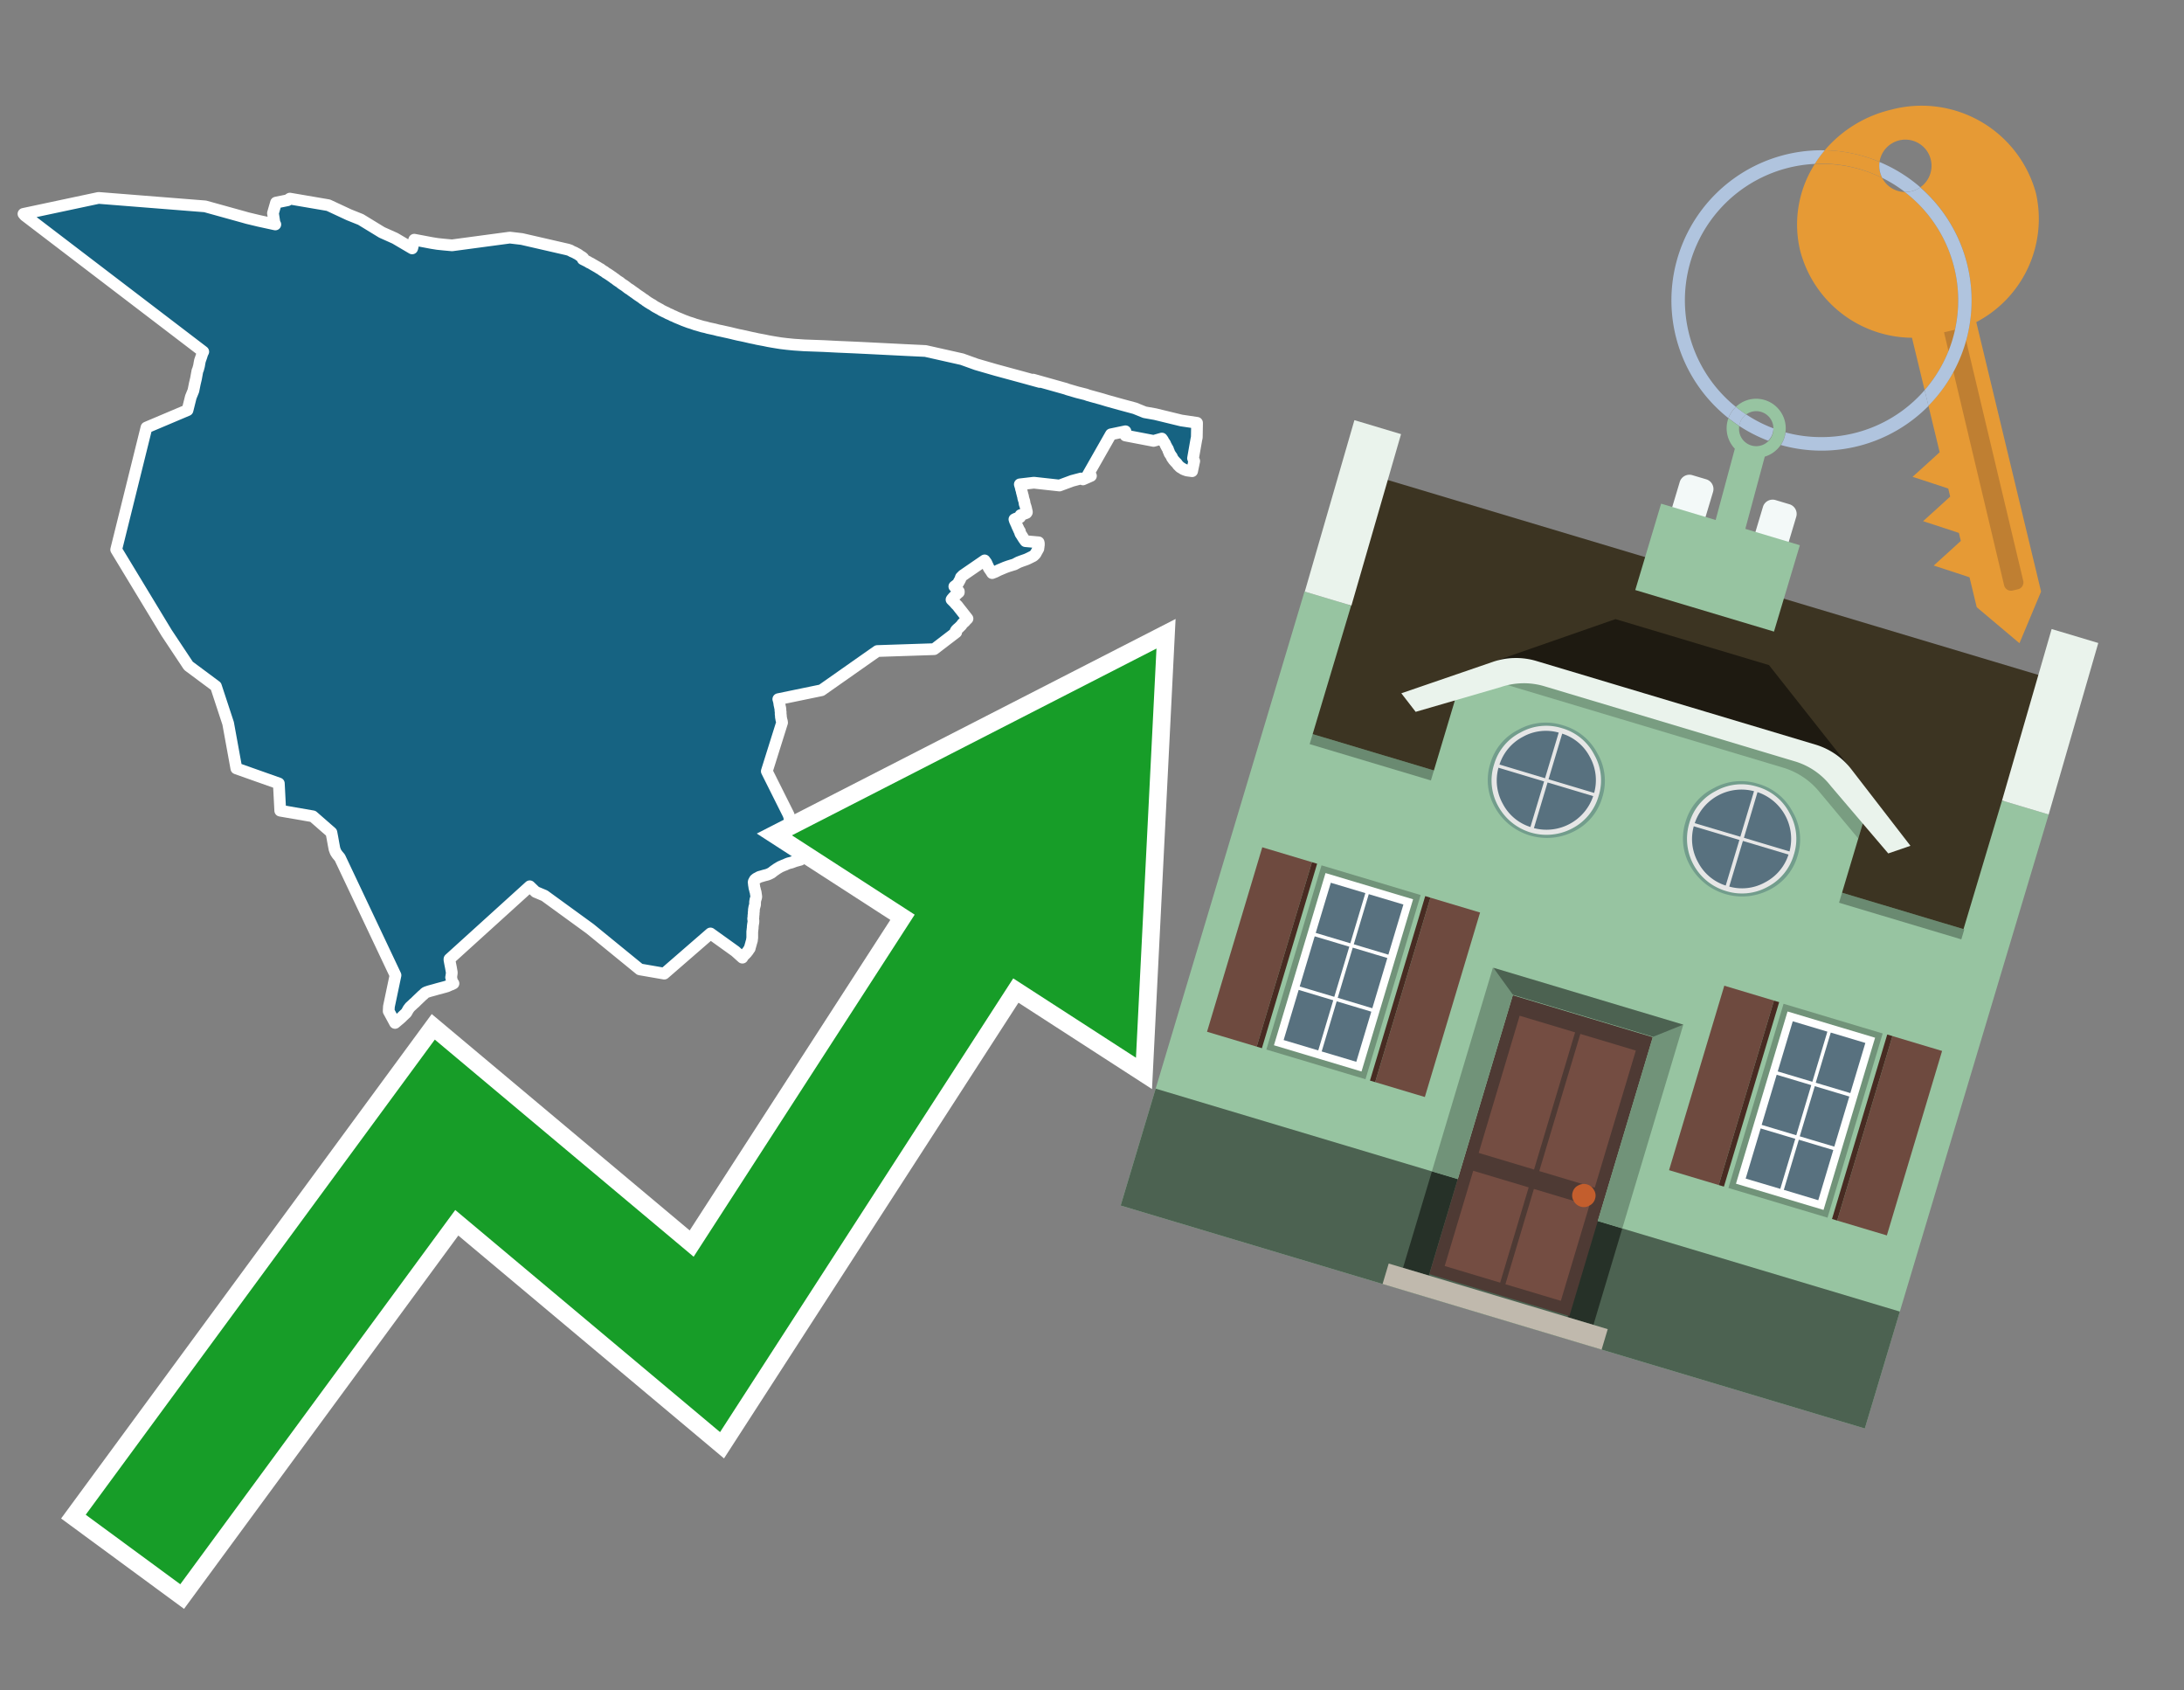 <svg id="Text" xmlns="http://www.w3.org/2000/svg" width="93.05" height="72" viewBox="0 0 93.05 72"><rect x="0" y="0" width="93.05" height="72" fill="#808080" stroke="none"/><polygon points="10.4,9.25 10.54,9.29 11.04,9.41 11.73,9.56 11.71,9.53 11.69,9.47 11.63,9.08 11.76,8.63 12.25,8.53 12.35,8.46 13.99,8.74 14.87,9.15 15.37,9.35 16.27,9.9 16.83,10.15 17.56,10.58 17.57,10.55 17.58,10.51 17.62,10.31 17.63,10.28 17.64,10.24 17.65,10.21 18.39,10.35 18.64,10.39 18.93,10.42 19.26,10.45 21.72,10.12 22.23,10.18 24.19,10.63 24.31,10.67 24.35,10.7 24.42,10.73 24.49,10.76 24.54,10.79 24.6,10.82 24.65,10.85 24.7,10.89 24.75,10.92 24.8,10.95 24.85,10.99 24.83,11.04 24.93,11.09 24.99,11.12 25.05,11.15 25.09,11.18 25.16,11.21 25.21,11.24 25.26,11.27 25.33,11.31 25.4,11.35 25.47,11.39 25.53,11.43 25.59,11.46 25.64,11.5 25.7,11.54 25.77,11.58 25.8,11.61 25.85,11.64 25.9,11.67 25.96,11.71 26.02,11.75 26.06,11.78 26.11,11.81 26.14,11.84 26.19,11.87 26.23,11.9 26.28,11.94 26.34,11.98 26.42,12.03 26.45,12.06 26.49,12.09 26.55,12.13 26.6,12.16 26.64,12.19 26.68,12.22 26.73,12.26 26.77,12.29 26.82,12.32 26.87,12.35 26.9,12.38 26.95,12.41 27,12.45 27.05,12.48 27.1,12.52 27.17,12.57 27.26,12.63 27.32,12.67 27.36,12.7 27.41,12.74 27.47,12.77 27.51,12.81 27.56,12.84 27.6,12.87 27.65,12.9 27.73,12.95 27.79,12.98 27.83,13.01 27.89,13.05 27.94,13.08 28,13.11 28.05,13.14 28.13,13.18 28.17,13.21 28.23,13.24 28.31,13.28 28.4,13.32 28.45,13.35 28.52,13.38 28.59,13.41 28.64,13.44 28.72,13.47 28.8,13.51 28.87,13.54 28.97,13.58 29.04,13.61 29.11,13.64 29.19,13.67 29.27,13.7 29.35,13.73 29.45,13.76 29.54,13.79 29.62,13.82 29.73,13.85 29.83,13.88 29.93,13.91 30.07,13.94 30.17,13.97 30.31,14 30.45,14.03 30.6,14.07 30.75,14.1 30.88,14.13 31.02,14.16 31.15,14.19 31.27,14.22 31.44,14.26 31.59,14.29 31.73,14.32 31.86,14.35 31.99,14.38 32.14,14.41 32.27,14.44 32.43,14.47 32.59,14.5 32.73,14.53 32.9,14.56 33.08,14.59 33.27,14.62 33.52,14.65 33.82,14.68 34.27,14.71 35.09,14.74 35.68,14.77 36.38,14.8 37,14.83 38.59,14.91 39.43,14.95 40.99,15.3 41.6,15.52 42.43,15.76 43.61,16.08 44.3,16.27 44.02,16.17 45.41,16.56 45.49,16.59 45.9,16.71 46.26,16.8 46.37,16.84 46.95,17 47.18,17.07 47.72,17.22 48.35,17.39 48.77,17.56 49.22,17.64 50.33,17.91 51,18.01 51,18.09 50.99,18.63 50.97,18.72 50.83,19.52 50.88,19.64 50.79,20.07 50.57,20.04 50.48,20.01 50.41,19.98 50.35,19.94 50.28,19.9 50.25,19.87 50.21,19.83 50.18,19.8 50.14,19.74 50.11,19.71 50.08,19.68 50,19.59 49.98,19.56 49.93,19.49 49.93,19.46 49.9,19.42 49.88,19.39 49.86,19.36 49.84,19.33 49.82,19.3 49.81,19.26 49.8,19.23 49.78,19.2 49.77,19.15 49.75,19.11 49.73,19.08 49.71,19.05 49.7,19.02 49.68,18.99 49.66,18.95 49.65,18.92 49.63,18.88 49.6,18.84 49.58,18.81 49.55,18.75 49.5,18.68 49.15,18.78 47.95,18.55 47.92,18.44 47.94,18.41 47.95,18.37 47.33,18.5 46.3,20.31 46.41,20.22 46.48,20.27 46.14,20.42 46.06,20.38 45.68,20.48 45.14,20.68 44.05,20.56 43.45,20.63 43.48,20.73 43.49,20.76 43.5,20.82 43.51,20.85 43.52,20.88 43.53,20.91 43.53,20.94 43.54,20.97 43.55,21.01 43.56,21.05 43.57,21.09 43.58,21.12 43.59,21.16 43.59,21.19 43.6,21.22 43.61,21.26 43.62,21.29 43.63,21.32 43.64,21.35 43.65,21.4 43.65,21.44 43.66,21.47 43.67,21.5 43.68,21.53 43.69,21.56 43.7,21.59 43.71,21.63 43.72,21.67 43.73,21.7 43.73,21.73 43.74,21.76 43.75,21.79 43.75,21.82 43.73,21.85 43.65,21.88 43.57,21.91 43.48,21.94 43.46,22.03 43.37,22.06 43.28,22.09 43.22,22.12 43.23,22.15 43.24,22.18 43.25,22.21 43.27,22.24 43.28,22.28 43.31,22.33 43.32,22.36 43.33,22.39 43.35,22.43 43.36,22.46 43.38,22.49 43.39,22.52 43.41,22.56 43.42,22.59 43.45,22.62 43.46,22.65 43.46,22.68 43.47,22.72 43.49,22.75 43.51,22.78 43.53,22.81 43.56,22.86 43.58,22.89 43.61,22.94 43.64,22.98 43.66,23.01 43.69,23.05 44.25,23.1 44.26,23.14 44.26,23.19 44.26,23.23 44.25,23.26 44.25,23.31 44.24,23.34 44.24,23.37 44.19,23.46 44.15,23.53 44.12,23.59 44.08,23.63 44.03,23.68 43.93,23.73 43.81,23.79 43.72,23.83 43.52,23.9 43.39,23.95 43.22,24.04 43.12,24.07 42.96,24.12 42.82,24.17 42.68,24.23 42.56,24.28 42.4,24.36 42.27,24.41 42.22,24.33 42.13,24.2 42.04,24.01 42.03,23.98 41.95,23.87 41.12,24.44 41.08,24.47 41.03,24.5 41,24.53 40.97,24.56 40.94,24.59 40.93,24.62 40.92,24.65 40.91,24.68 40.89,24.71 40.88,24.74 40.85,24.78 40.84,24.81 40.82,24.84 40.79,24.88 40.74,24.92 40.66,24.98 40.71,25.03 40.74,25.06 40.77,25.1 40.79,25.13 40.85,25.19 40.85,25.23 40.81,25.26 40.76,25.31 40.72,25.34 40.69,25.37 40.66,25.4 40.62,25.44 40.56,25.51 40.54,25.54 40.64,25.64 40.67,25.67 40.71,25.72 40.76,25.77 40.79,25.8 40.89,25.93 40.97,26.03 41.04,26.12 41.22,26.35 41.19,26.38 41.14,26.43 41.1,26.48 41.06,26.51 41.03,26.54 41,26.57 40.98,26.6 40.96,26.63 40.86,26.73 40.79,26.79 40.76,26.82 40.73,26.85 40.71,26.89 40.74,26.93 39.8,27.65 37.38,27.73 37.15,27.89 35,29.4 33.16,29.78 33.17,29.81 33.18,29.85 33.19,29.88 33.2,29.95 33.21,30.02 33.22,30.05 33.23,30.11 33.24,30.15 33.25,30.21 33.25,30.25 33.25,30.28 33.26,30.31 33.26,30.38 33.26,30.43 33.27,30.47 33.27,30.51 33.27,30.55 33.28,30.58 33.29,30.65 33.3,30.68 33.31,30.71 33.32,30.78 32.67,32.85 33.6,34.71 34.12,36.59 34.1,36.62 33.99,36.65 33.88,36.68 33.8,36.71 33.72,36.74 33.6,36.77 33.52,36.8 33.46,36.83 33.38,36.86 33.31,36.89 33.24,36.92 33.19,36.95 33.14,36.98 33.09,37.01 33.05,37.04 32.99,37.08 32.95,37.11 32.91,37.14 32.88,37.17 32.82,37.2 32.76,37.23 32.68,37.26 32.56,37.29 32.46,37.32 32.35,37.35 32.3,37.38 32.22,37.42 32.16,37.47 32.14,37.51 32.12,37.54 32.11,37.57 32.11,37.6 32.12,37.63 32.12,37.66 32.12,37.69 32.13,37.72 32.14,37.8 32.15,37.84 32.16,37.87 32.17,37.92 32.18,37.96 32.2,38.02 32.2,38.05 32.21,38.11 32.22,38.18 32.22,38.22 32.21,38.25 32.2,38.28 32.19,38.31 32.18,38.34 32.18,38.37 32.17,38.41 32.17,38.44 32.17,38.47 32.17,38.53 32.16,38.57 32.15,38.6 32.14,38.64 32.13,38.67 32.13,38.7 32.12,38.73 32.12,38.77 32.12,38.82 32.11,38.86 32.11,38.91 32.11,38.95 32.1,38.99 32.1,39.04 32.1,39.07 32.09,39.1 32.09,39.15 32.1,39.2 32.1,39.24 32.1,39.27 32.09,39.33 32.08,39.39 32.07,39.48 32.07,39.53 32.06,39.59 32.06,39.63 32.05,39.67 32.05,39.71 32.05,39.79 32.05,39.83 32.05,39.86 32.05,39.93 32.05,39.96 32.04,39.99 32.04,40.04 32.03,40.08 32.01,40.14 32,40.18 31.99,40.22 31.98,40.25 31.97,40.29 31.96,40.32 31.95,40.36 31.94,40.4 31.9,40.45 31.88,40.49 31.83,40.55 31.81,40.58 31.76,40.63 31.72,40.67 31.68,40.71 31.64,40.76 31.63,40.79 31.33,40.52 30.27,39.76 28.3,41.47 27.26,41.29 25.14,39.56 23.2,38.15 22.82,37.99 22.57,37.75 19.15,40.85 19.15,40.89 19.18,41.05 19.21,41.2 19.24,41.37 19.25,41.43 19.23,41.58 19.22,41.63 19.23,41.66 19.24,41.71 19.25,41.75 19.26,41.79 19.27,41.82 19.28,41.85 19.32,41.89 19.24,41.93 19.16,41.96 19.05,42.01 18.95,42.04 18.65,42.12 18.51,42.16 18.29,42.22 18.17,42.26 18.11,42.29 18.08,42.32 18.04,42.36 17.99,42.4 17.76,42.62 17.67,42.71 17.63,42.74 17.59,42.78 17.46,42.9 17.44,42.93 17.4,42.98 17.31,43.14 17.17,43.27 17.09,43.35 16.83,43.57 16.56,43.07 16.57,42.87 16.85,41.54 14.48,36.53 14.37,36.4 14.31,36.31 14.29,36.27 14.25,36.16 14.21,35.95 14.16,35.67 14.12,35.46 13.33,34.77 11.94,34.53 11.88,33.37 10.07,32.73 9.72,30.81 9.2,29.23 8.03,28.36 7.1,26.96 4.95,23.41 6.24,18.21 7.99,17.47 8.13,16.91 8.24,16.64 8.3,16.34 8.35,16.13 8.41,15.8 8.44,15.73 8.48,15.58 8.5,15.46 8.52,15.36 8.58,15.19 8.62,15.06 8.66,14.98 1.06,9.18 1,9.11 4.2,8.43 8.74,8.79 " fill="#166382" stroke="#fff" stroke-linejoin="round" stroke-width="0.5"/><polygon points="49.272 27.624 33.741 35.58 38.97 38.959 29.553 53.529 18.525 44.281 3.652 64.518 7.681 67.479 19.396 51.538 30.678 60.999 43.169 41.673 48.398 45.053 49.272 27.624" fill="none" stroke="#fff" stroke-miterlimit="10" stroke-width="1.5"/><polygon points="49.272 27.624 33.741 35.58 38.97 38.959 29.553 53.529 18.525 44.281 3.652 64.518 7.681 67.479 19.396 51.538 30.678 60.999 43.169 41.673 48.398 45.053 49.272 27.624" fill="#179d28"/><path d="M80.19,7.577a1.16,1.16,0,0,1-.094-.251,1.114,1.114,0,0,1-.018-.429A6.367,6.367,0,0,0,77.743,6.4a5.269,5.269,0,0,0-.423.577c.1,0,.192-.007.288-.007A5.794,5.794,0,0,1,80.19,7.577Z" fill="#e69a35"/><path d="M77.608,6.4A6.394,6.394,0,0,0,73.64,17.81a1.26,1.26,0,0,1,.317-.48A5.821,5.821,0,0,1,77.32,6.981a5.269,5.269,0,0,1,.423-.577Z" fill="#b0c4de"/><path d="M84.2,13.72a4.962,4.962,0,0,0,2.545-5.48,5.047,5.047,0,0,0-6.179-3.566A5.322,5.322,0,0,0,77.743,6.4a6.367,6.367,0,0,1,2.335.493,1.114,1.114,0,1,1,1.736,1.084,6.392,6.392,0,0,1,.347,9.3l.479,1.985-.438.4-.716.648.92.3.6.2.082.341-.438.4-.716.648.92.3.605.2.082.341-.438.4-.716.649.92.3.605.2.307,1.274,1.821,1.534.921-2.2Z" fill="#e69a35"/><path d="M81.154,8.179a1.115,1.115,0,0,1-.964-.6,5.794,5.794,0,0,0-2.582-.6c-.1,0-.192,0-.288.007a4.783,4.783,0,0,0-.625,3.685,4.962,4.962,0,0,0,4.765,3.715L82,16.617a5.82,5.82,0,0,0-.846-8.438Z" fill="#e69a35"/><path d="M74.1,18.142a6.386,6.386,0,0,0,1.232.63.73.73,0,0,0,.224-.527h0a5.783,5.783,0,0,1-1.159-.593A.733.733,0,0,0,74.1,18.142Z" fill="#b0c4de"/><path d="M74.4,17.652q-.228-.152-.44-.322a1.26,1.26,0,0,0-.317.48c.148.117.3.228.46.332A.733.733,0,0,1,74.4,17.652Z" fill="#b0c4de"/><path d="M74.824,16.984a1.257,1.257,0,0,0-.867.346c.141.114.288.222.44.322a.731.731,0,0,1,1.159.593h0a.732.732,0,1,1-1.463,0,.7.7,0,0,1,.007-.1c-.158-.1-.312-.215-.46-.332a1.258,1.258,0,0,0,.273,1.3l-.979,3.635,1.275.341.98-3.639a1.266,1.266,0,0,0,.681-.5,1.249,1.249,0,0,0,.2-.538,1.328,1.328,0,0,0,.012-.168A1.262,1.262,0,0,0,74.824,16.984Z" fill="#97c4a1"/><path d="M85.974,25.1l-.226.053a.3.3,0,0,1-.362-.223l-2.56-10.777.81-.193L86.2,24.736A.3.3,0,0,1,85.974,25.1Z" fill="#bf7f32"/><path d="M80.1,7.326a1.16,1.16,0,0,0,.094.251,5.833,5.833,0,0,1,.964.6,1.137,1.137,0,0,0,.287-.031,1.108,1.108,0,0,0,.373-.167A6.371,6.371,0,0,0,80.078,6.9,1.114,1.114,0,0,0,80.1,7.326Z" fill="#b0c4de"/><path d="M77.608,18.618a5.836,5.836,0,0,1-1.534-.2,1.24,1.24,0,0,1-.2.537,6.4,6.4,0,0,0,6.291-1.666L82,16.617A5.807,5.807,0,0,1,77.608,18.618Z" fill="#b0c4de"/><path d="M81.814,7.981a1.108,1.108,0,0,1-.373.167,1.137,1.137,0,0,1-.287.031A5.82,5.82,0,0,1,82,16.617l.161.667a6.392,6.392,0,0,0-.347-9.3Z" fill="#b0c4de"/><polygon points="83.79 39.753 55.78 31.364 58.988 20.404 86.964 28.783 83.79 39.753 83.79 39.753" fill="#3c3422" fill-rule="evenodd"/><polygon points="81.705 53.32 87.284 34.692 85.297 34.097 83.656 39.575 55.926 31.269 57.567 25.791 55.579 25.196 47.746 51.348 79.451 60.844 81.705 53.32" fill="#97c4a1" fill-rule="evenodd"/><rect x="69.522" y="21.148" width="0.444" height="28.983" transform="translate(15.592 92.226) rotate(-73.326)" opacity="0.3"/><polygon points="87.284 34.692 85.297 34.097 87.411 26.793 89.398 27.388 87.284 34.692 87.284 34.692" fill="#eaf3ec" fill-rule="evenodd"/><polygon points="57.578 25.794 55.591 25.199 57.705 17.896 59.692 18.491 57.578 25.794 57.578 25.794" fill="#eaf3ec" fill-rule="evenodd"/><polygon points="79.451 60.844 80.943 55.865 49.238 46.369 47.747 51.348 79.451 60.844 79.451 60.844" fill="#4c6251" fill-rule="evenodd"/><path d="M71.566,20.528l-.522,1.743,1.418.425.523-1.744a.432.432,0,0,0-.289-.536l-.593-.177A.431.431,0,0,0,71.566,20.528Z" fill="#f3f9f8" fill-rule="evenodd"/><path d="M75.111,21.589l-.522,1.743,1.418.425.522-1.743a.43.43,0,0,0-.289-.536l-.593-.178A.43.43,0,0,0,75.111,21.589Z" fill="#f3f9f8" fill-rule="evenodd"/><polygon points="75.368 28.329 68.829 26.37 63.807 28.121 78.733 32.591 75.368 28.329" fill="#1e1a11"/><polygon points="78.248 32.422 64.442 28.287 62.236 28.998 60.064 36.247 77.453 41.455 79.651 34.116 78.248 32.422" fill="#97c4a1"/><path d="M77.74,32.516S65.088,28.725,65,28.7l-.938.43,11.892,3.562a3.175,3.175,0,0,1,1.532,1l1.685,2.02.327-1.09Z" fill-rule="evenodd" opacity="0.2"/><path d="M77.35,31.716,65.458,28.154a3.041,3.041,0,0,0-1.854.037l-3.9,1.339.611.79,3.626-1.054a3.045,3.045,0,0,1,1.855-.037l10.673,3.2A3.028,3.028,0,0,1,78,33.477l2.45,2.874.945-.325-2.518-3.26A3.036,3.036,0,0,0,77.35,31.716Z" fill="#eaf3ec"/><polygon points="76.683 23.223 70.773 21.453 69.671 25.132 75.581 26.902 76.683 23.223 76.683 23.223" fill="#97c4a1" fill-rule="evenodd"/><g id="Symbol_9_0_Layer2_0_MEMBER_8_MEMBER_21_MEMBER_0_FILL" data-name="Symbol 9 0 Layer2 0 MEMBER 8 MEMBER 21 MEMBER 0 FILL"><path d="M66.584,30.892a2.39,2.39,0,0,0-1.891.189,2.317,2.317,0,0,0-1.2,1.448A2.345,2.345,0,0,0,63.7,34.4a2.528,2.528,0,0,0,3.367,1.008,2.339,2.339,0,0,0,1.2-1.447,2.313,2.313,0,0,0-.208-1.87A2.394,2.394,0,0,0,66.584,30.892Z" fill="#729d8c"/></g><g id="Symbol_9_0_Layer2_0_MEMBER_8_MEMBER_21_MEMBER_1_FILL" data-name="Symbol 9 0 Layer2 0 MEMBER 8 MEMBER 21 MEMBER 1 FILL"><path d="M66.547,31.016a2.241,2.241,0,0,0-1.769.185,2.213,2.213,0,0,0-1.127,1.376,2.239,2.239,0,0,0,.185,1.768,2.341,2.341,0,0,0,3.145.942,2.234,2.234,0,0,0,1.126-1.376,2.207,2.207,0,0,0-.185-1.768A2.237,2.237,0,0,0,66.547,31.016Z" fill="#e6e6e6"/></g><g id="Symbol_9_0_Layer2_0_MEMBER_8_MEMBER_21_MEMBER_2_MEMBER_0_FILL" data-name="Symbol 9 0 Layer2 0 MEMBER 8 MEMBER 21 MEMBER 2 MEMBER 0 FILL"><path d="M65.787,33.284,63.843,32.7a2.036,2.036,0,0,0,.186,1.539,2.015,2.015,0,0,0,1.175.986Z" fill="#58717f"/></g><g id="Symbol_9_0_Layer2_0_MEMBER_8_MEMBER_21_MEMBER_2_MEMBER_1_FILL" data-name="Symbol 9 0 Layer2 0 MEMBER 8 MEMBER 21 MEMBER 2 MEMBER 1 FILL"><path d="M65.827,33.148l.582-1.944a2.01,2.01,0,0,0-1.523.178,2.037,2.037,0,0,0-1,1.183Z" fill="#58717f"/></g><g id="Symbol_9_0_Layer2_0_MEMBER_8_MEMBER_21_MEMBER_2_MEMBER_2_FILL" data-name="Symbol 9 0 Layer2 0 MEMBER 8 MEMBER 21 MEMBER 2 MEMBER 2 FILL"><path d="M67.878,33.91l-1.943-.582-.582,1.944a2.1,2.1,0,0,0,2.525-1.362Z" fill="#58717f"/></g><g id="Symbol_9_0_Layer2_0_MEMBER_8_MEMBER_21_MEMBER_2_MEMBER_3_FILL" data-name="Symbol 9 0 Layer2 0 MEMBER 8 MEMBER 21 MEMBER 2 MEMBER 3 FILL"><path d="M66.558,31.249l-.582,1.943,1.943.582a2.031,2.031,0,0,0-.186-1.539A2.009,2.009,0,0,0,66.558,31.249Z" fill="#58717f"/></g><g id="Symbol_9_0_Layer2_0_MEMBER_8_MEMBER_21_MEMBER_0_FILL-2" data-name="Symbol 9 0 Layer2 0 MEMBER 8 MEMBER 21 MEMBER 0 FILL"><path d="M74.9,33.384a2.4,2.4,0,0,0-1.891.189,2.316,2.316,0,0,0-1.2,1.448,2.341,2.341,0,0,0,.209,1.87A2.527,2.527,0,0,0,75.387,37.9a2.345,2.345,0,0,0,1.2-1.447,2.314,2.314,0,0,0-.209-1.87A2.389,2.389,0,0,0,74.9,33.384Z" fill="#729d8c"/></g><g id="Symbol_9_0_Layer2_0_MEMBER_8_MEMBER_21_MEMBER_1_FILL-2" data-name="Symbol 9 0 Layer2 0 MEMBER 8 MEMBER 21 MEMBER 1 FILL"><path d="M74.867,33.508a2.239,2.239,0,0,0-1.768.185,2.21,2.21,0,0,0-1.127,1.376,2.316,2.316,0,0,0,1.564,2.883,2.261,2.261,0,0,0,1.765-.173A2.237,2.237,0,0,0,76.428,36.4a2.209,2.209,0,0,0-.185-1.769A2.239,2.239,0,0,0,74.867,33.508Z" fill="#e6e6e6"/></g><g id="Symbol_9_0_Layer2_0_MEMBER_8_MEMBER_21_MEMBER_2_MEMBER_0_FILL-2" data-name="Symbol 9 0 Layer2 0 MEMBER 8 MEMBER 21 MEMBER 2 MEMBER 0 FILL"><path d="M74.107,35.776l-1.943-.582a2.031,2.031,0,0,0,.186,1.539,2.009,2.009,0,0,0,1.175.986Z" fill="#58717f"/></g><g id="Symbol_9_0_Layer2_0_MEMBER_8_MEMBER_21_MEMBER_2_MEMBER_1_FILL-2" data-name="Symbol 9 0 Layer2 0 MEMBER 8 MEMBER 21 MEMBER 2 MEMBER 1 FILL"><path d="M74.148,35.64,74.73,33.7a2.1,2.1,0,0,0-2.525,1.362Z" fill="#58717f"/></g><g id="Symbol_9_0_Layer2_0_MEMBER_8_MEMBER_21_MEMBER_2_MEMBER_2_FILL-2" data-name="Symbol 9 0 Layer2 0 MEMBER 8 MEMBER 21 MEMBER 2 MEMBER 2 FILL"><path d="M76.2,36.4l-1.943-.582-.582,1.944a2.015,2.015,0,0,0,1.523-.178A2.036,2.036,0,0,0,76.2,36.4Z" fill="#58717f"/></g><g id="Symbol_9_0_Layer2_0_MEMBER_8_MEMBER_21_MEMBER_2_MEMBER_3_FILL-2" data-name="Symbol 9 0 Layer2 0 MEMBER 8 MEMBER 21 MEMBER 2 MEMBER 3 FILL"><path d="M74.879,33.741,74.3,35.684l1.943.582a2.1,2.1,0,0,0-1.361-2.525Z" fill="#58717f"/></g><polygon points="51.426 43.946 53.542 44.58 55.896 36.723 53.78 36.089 51.426 43.946 51.426 43.946" fill="#6e4a3f" fill-rule="evenodd"/><polygon points="53.542 44.58 53.764 44.647 56.117 36.789 55.896 36.723 53.542 44.58 53.542 44.58" fill="#482b22" fill-rule="evenodd"/><polygon points="60.706 46.726 58.59 46.092 60.943 38.235 63.059 38.868 60.706 46.726 60.706 46.726" fill="#6e4a3f" fill-rule="evenodd"/><polygon points="58.59 46.092 58.368 46.026 60.722 38.168 60.943 38.235 58.59 46.092 58.59 46.092" fill="#482b22" fill-rule="evenodd"/><rect x="53.146" y="39.209" width="8.19" height="4.408" transform="translate(1.145 84.365) rotate(-73.326)" fill="#719379"/><polygon points="60.205 38.304 56.474 37.187 54.277 44.522 58.008 45.639 60.205 38.304 60.205 38.304" fill="#fff" fill-rule="evenodd"/><path d="M59.792,38.527l-.64,2.136-1.474-.442.639-2.135,1.475.441Zm-1.621-.485-.64,2.136-1.474-.442L56.7,37.6l1.474.442Zm-2.158,1.84,1.475.441-.64,2.136-1.474-.441.639-2.136Zm-.683,2.282,1.474.441-.639,2.136L54.69,44.3l.64-2.135Zm.981,2.621.639-2.136,1.475.442-.64,2.135-1.474-.441Zm2.158-1.84L56.994,42.5l.64-2.136,1.474.442-.639,2.136Z" fill="#58717f" fill-rule="evenodd"/><polygon points="80.39 52.621 78.274 51.988 80.628 44.13 82.743 44.764 80.39 52.621 80.39 52.621" fill="#6e4a3f" fill-rule="evenodd"/><polygon points="78.274 51.988 78.053 51.921 80.406 44.064 80.628 44.13 78.274 51.988 78.274 51.988" fill="#482b22" fill-rule="evenodd"/><polygon points="71.111 49.842 73.227 50.476 75.58 42.619 73.464 41.985 71.111 49.842 71.111 49.842" fill="#6e4a3f" fill-rule="evenodd"/><polygon points="73.227 50.476 73.448 50.542 75.802 42.685 75.58 42.619 73.227 50.476 73.227 50.476" fill="#482b22" fill-rule="evenodd"/><rect x="72.83" y="45.105" width="8.19" height="4.408" transform="translate(9.534 107.426) rotate(-73.326)" fill="#719379"/><polygon points="76.159 43.083 79.889 44.2 77.692 51.535 73.962 50.418 76.159 43.083 76.159 43.083" fill="#fff" fill-rule="evenodd"/><path d="M76.381,43.5l1.475.442-.64,2.135-1.475-.441.64-2.136ZM78,43.981l1.474.442-.64,2.136-1.474-.442L78,43.981Zm.791,2.724-.64,2.135L76.679,48.4l.64-2.136,1.474.442Zm-.684,2.282-.639,2.135L76,50.68l.64-2.135,1.474.442Zm-2.26,1.65L74.375,50.2l.639-2.135,1.475.441-.64,2.136Zm-.791-2.724.64-2.135,1.474.441-.639,2.136-1.475-.442Z" fill="#58717f" fill-rule="evenodd"/><polygon points="67.888 56.431 69.118 52.323 68.019 51.994 66.789 56.102 67.888 56.431 67.888 56.431" fill="#263128" fill-rule="evenodd"/><polygon points="60.877 54.331 62.108 50.223 61.007 49.894 59.776 54.002 60.877 54.331 60.877 54.331" fill="#263128" fill-rule="evenodd"/><g id="Symbol_9_0_Layer2_0_MEMBER_8_MEMBER_12_MEMBER_0_FILL" data-name="Symbol 9 0 Layer2 0 MEMBER 8 MEMBER 12 MEMBER 0 FILL"><path d="M70.418,44.178l-5.965-1.786L60.9,54.27l5.964,1.786Z" fill="#4e3a34"/></g><g id="Symbol_9_0_Layer2_0_MEMBER_8_MEMBER_12_MEMBER_1_MEMBER_0_FILL" data-name="Symbol 9 0 Layer2 0 MEMBER 8 MEMBER 12 MEMBER 1 MEMBER 0 FILL"><path d="M65.358,49.815l1.75-5.843-2.363-.708L63,49.107Z" fill="#744d42"/></g><g id="Symbol_9_0_Layer2_0_MEMBER_8_MEMBER_12_MEMBER_1_MEMBER_1_FILL" data-name="Symbol 9 0 Layer2 0 MEMBER 8 MEMBER 12 MEMBER 1 MEMBER 1 FILL"><path d="M67.331,44.039l-1.75,5.842,2.364.708,1.75-5.842Z" fill="#744d42"/></g><g id="Symbol_9_0_Layer2_0_MEMBER_8_MEMBER_12_MEMBER_2_MEMBER_0_FILL" data-name="Symbol 9 0 Layer2 0 MEMBER 8 MEMBER 12 MEMBER 2 MEMBER 0 FILL"><path d="M63.915,54.633l1.215-4.058-2.363-.707-1.215,4.057Z" fill="#744d42"/></g><g id="Symbol_9_0_Layer2_0_MEMBER_8_MEMBER_12_MEMBER_2_MEMBER_1_FILL" data-name="Symbol 9 0 Layer2 0 MEMBER 8 MEMBER 12 MEMBER 2 MEMBER 1 FILL"><path d="M66.5,55.407l1.215-4.057-2.363-.708L64.138,54.7Z" fill="#744d42"/></g><g id="Symbol_9_0_Layer2_0_MEMBER_8_MEMBER_13_FILL" data-name="Symbol 9 0 Layer2 0 MEMBER 8 MEMBER 13 FILL"><path d="M67.959,51.058a.439.439,0,0,0-.045-.367.487.487,0,0,0-.669-.2.445.445,0,0,0-.239.282.457.457,0,0,0,.041.378.481.481,0,0,0,.293.242.459.459,0,0,0,.377-.042A.453.453,0,0,0,67.959,51.058Z" fill="#c35e2d"/></g><g id="Symbol_9_0_Layer2_0_MEMBER_8_MEMBER_14_FILL" data-name="Symbol 9 0 Layer2 0 MEMBER 8 MEMBER 14 FILL"><path d="M64.557,42.047l-.951-.833-2.6,8.68,1.1.329Z" fill="#719379"/></g><g id="Symbol_9_0_Layer2_0_MEMBER_8_MEMBER_15_FILL" data-name="Symbol 9 0 Layer2 0 MEMBER 8 MEMBER 15 FILL"><path d="M71.718,43.643l-1.2.19L68.072,52.01l1.046.313Z" fill="#719379"/></g><g id="Symbol_9_0_Layer2_0_MEMBER_8_MEMBER_16_FILL" data-name="Symbol 9 0 Layer2 0 MEMBER 8 MEMBER 16 FILL"><path d="M63.627,41.22l.836,1.156,5.961,1.786,1.294-.519Z" fill="#4c6251"/></g><polygon points="58.905 54.69 59.166 53.819 68.498 56.614 68.237 57.485 58.905 54.69 58.905 54.69" fill="#c0b9ad" fill-rule="evenodd"/></svg>